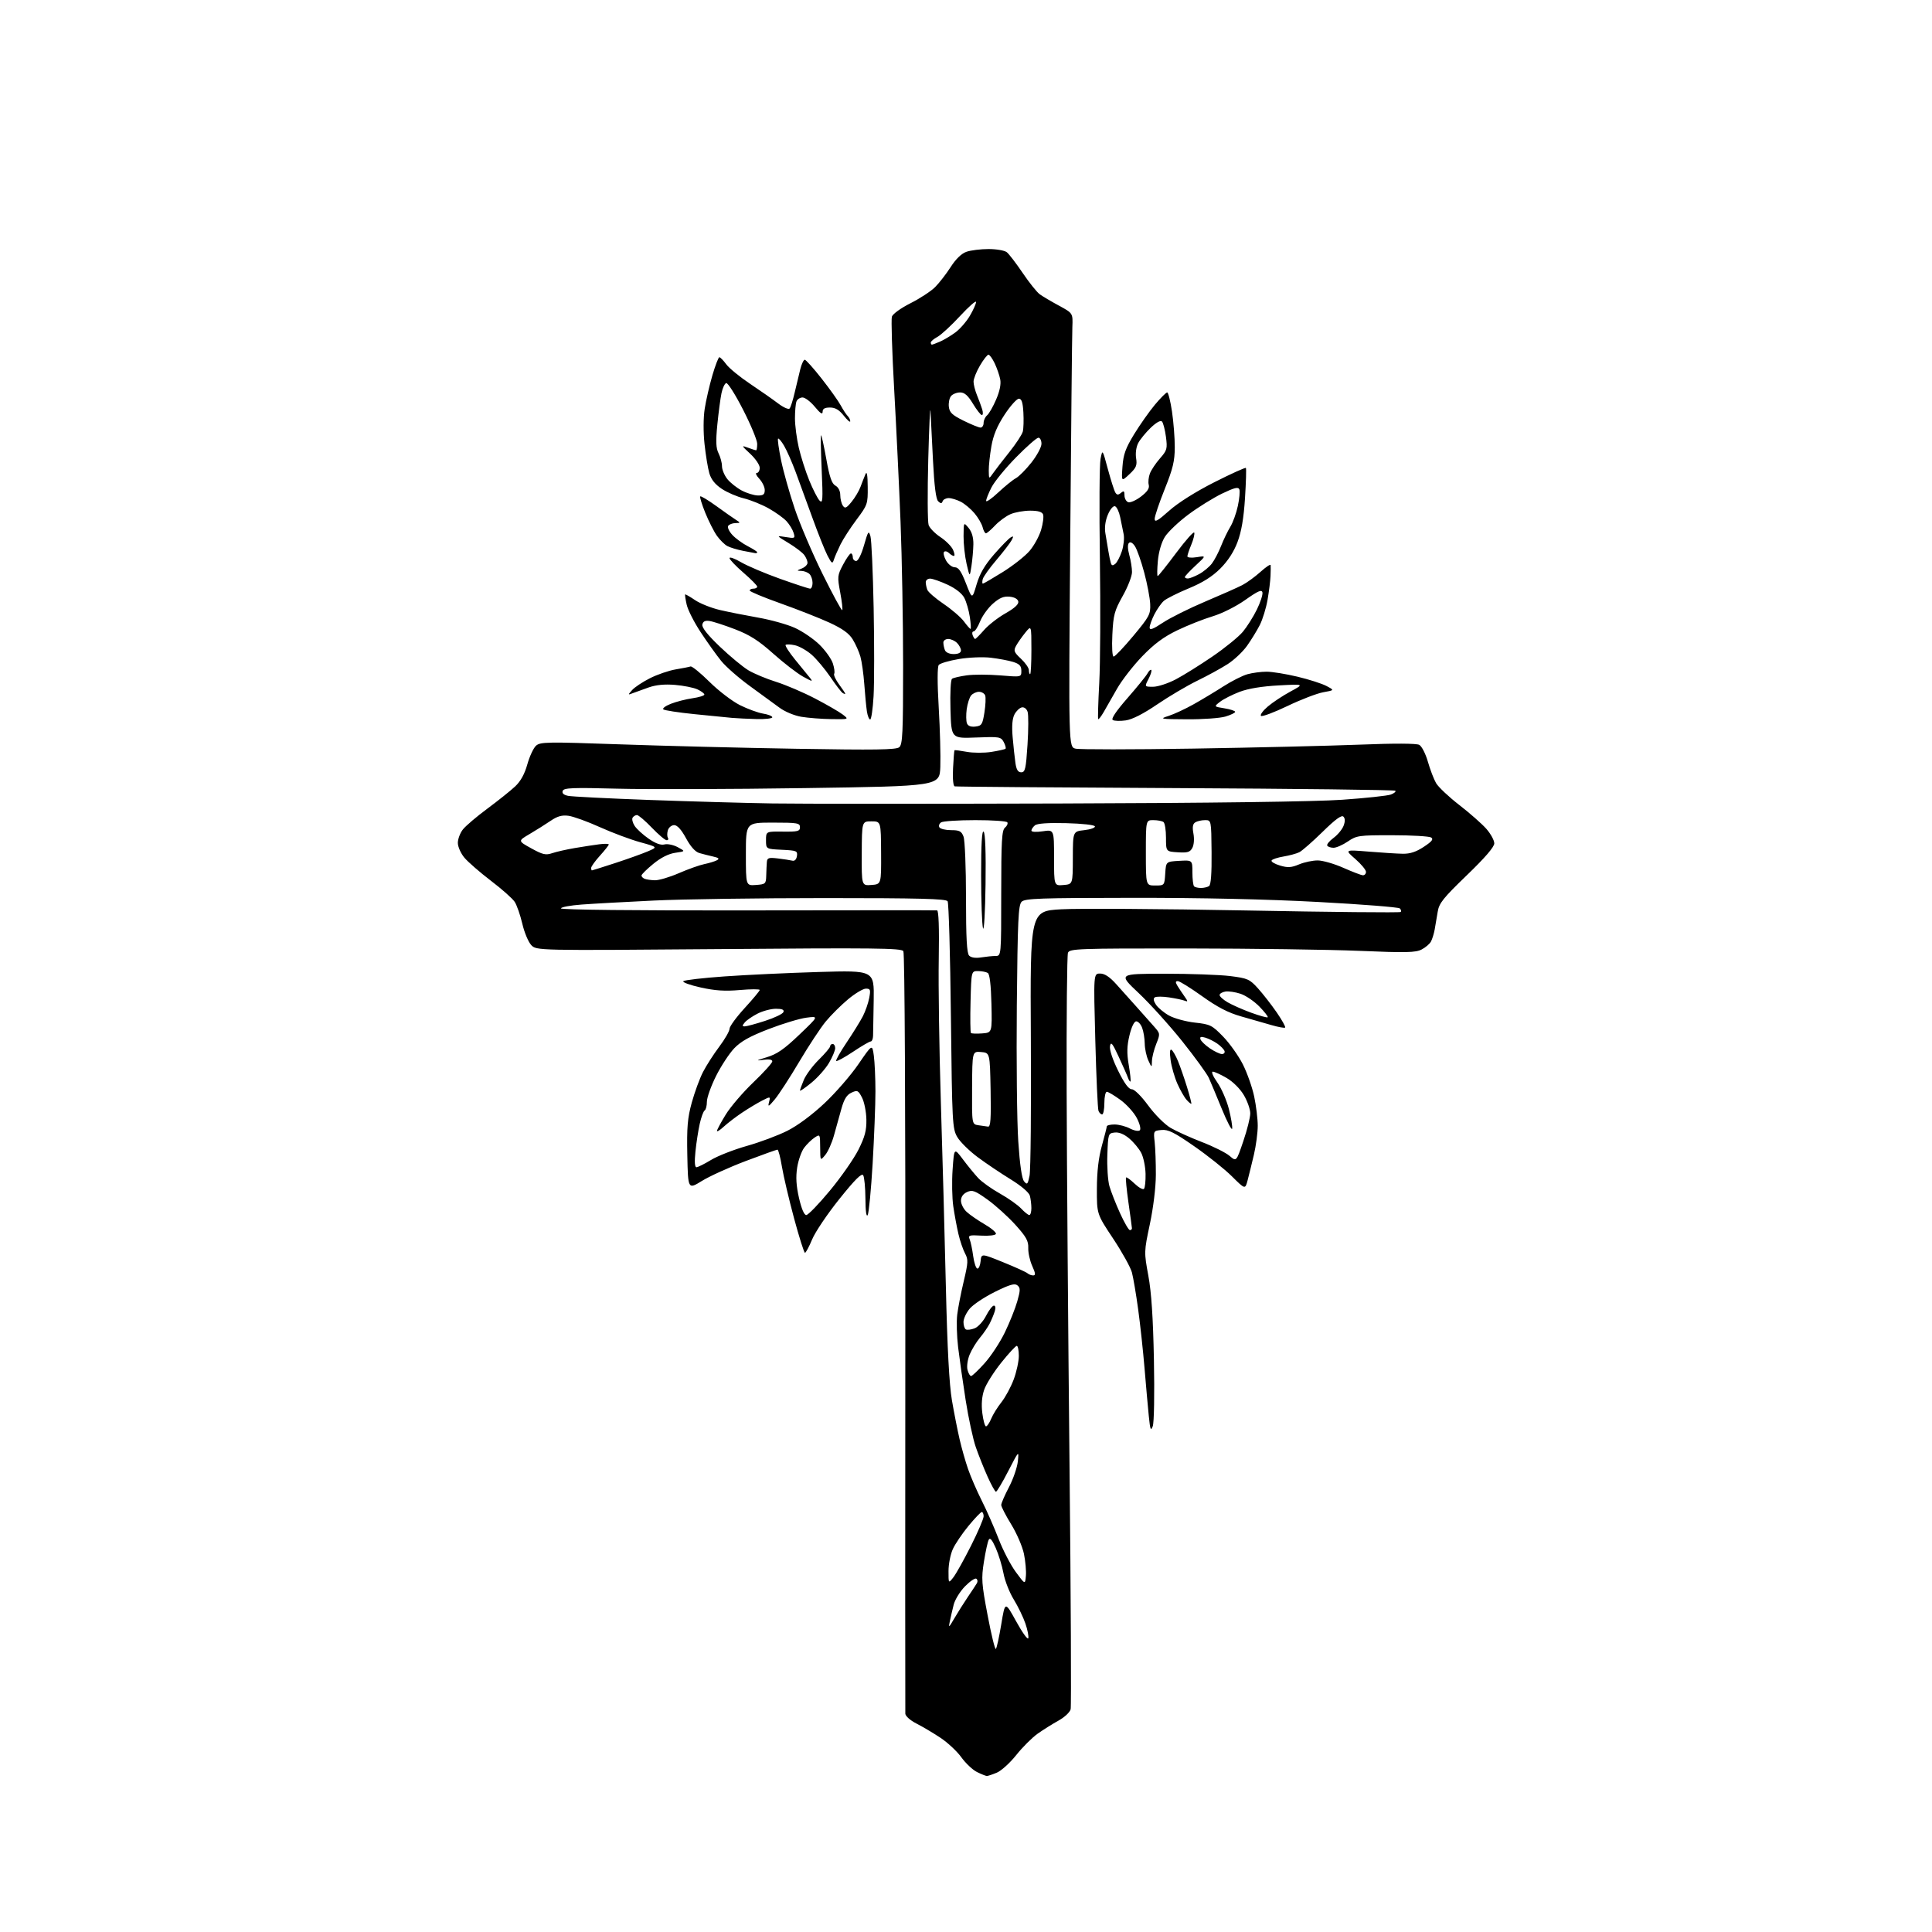 <?xml version="1.0" encoding="UTF-8" standalone="no"?>
<svg 
  version="1.1" 
  xmlns="http://www.w3.org/2000/svg" 
  xmlns:xlink="http://www.w3.org/1999/xlink" 
  xmlns:svg="http://www.w3.org/2000/svg"
  xmlns:rdf="http://www.w3.org/1999/02/22-rdf-syntax-ns#"
  xmlns:cc="http://creativecommons.org/ns#"
  xmlns:dc="http://purl.org/dc/elements/1.1/"
  viewBox="0 0 768 768"
  width="768"
  height="768"
>
<style>svg {background-color: white; }</style>"
<path stroke="none" fill="black" fill-rule="evenodd" d="M392.28,705.98C391.85,705.96 390.09,705.26 388.37,704.41C386.65,703.56 383.85,700.92 382.14,698.54C380.43,696.16 376.66,692.65 373.76,690.74C370.87,688.83 366.59,686.29 364.25,685.11C361.88,683.91 359.95,682.20 359.88,681.23C359.82,680.28 359.82,612.00 359.88,529.50C359.96,440.65 359.64,378.92 359.10,378.09C358.32,376.89 347.46,376.77 285.71,377.28C213.23,377.87 213.23,377.87 211.16,375.67C210.02,374.45 208.42,370.63 207.62,367.17C206.81,363.71 205.45,359.80 204.59,358.49C203.73,357.18 199.48,353.41 195.15,350.12C190.83,346.82 186.10,342.71 184.64,340.99C183.17,339.24 182.00,336.61 182.00,335.06C182.00,333.52 182.90,331.12 184.01,329.72C185.11,328.31 189.50,324.58 193.76,321.43C198.02,318.27 202.96,314.32 204.75,312.64C206.95,310.59 208.54,307.72 209.62,303.85C210.51,300.68 212.06,297.35 213.07,296.44C214.75,294.91 217.50,294.87 246.20,295.88C263.42,296.49 295.14,297.29 316.71,297.65C347.89,298.18 356.23,298.06 357.46,297.04C358.79,295.93 359.00,291.47 359.00,264.55C359.00,247.39 358.54,221.69 357.98,207.43C357.41,193.17 356.27,169.42 355.44,154.64C354.61,139.87 354.21,126.93 354.54,125.87C354.88,124.80 358.15,122.44 361.95,120.53C365.68,118.65 370.08,115.77 371.72,114.13C373.35,112.49 376.14,108.90 377.90,106.16C379.97,102.93 382.20,100.78 384.20,100.08C385.91,99.49 389.85,99.00 392.96,99.00C396.07,99.00 399.33,99.56 400.21,100.25C401.08,100.94 403.92,104.65 406.52,108.49C409.12,112.34 412.18,116.16 413.33,116.99C414.47,117.82 417.91,119.85 420.96,121.50C426.50,124.50 426.50,124.50 426.28,130.00C426.15,133.03 425.77,171.82 425.42,216.20C424.78,296.91 424.78,296.91 427.54,297.60C429.05,297.98 450.14,297.97 474.40,297.58C498.65,297.19 528.37,296.48 540.44,296.01C554.22,295.46 563.05,295.49 564.17,296.09C565.16,296.62 566.69,299.60 567.60,302.77C568.50,305.92 569.97,309.77 570.87,311.32C571.77,312.86 575.92,316.78 580.10,320.01C584.28,323.25 589.12,327.51 590.85,329.48C592.58,331.46 594.00,334.04 594.00,335.24C594.00,336.68 590.36,340.91 583.06,347.95C573.62,357.06 572.04,359.04 571.50,362.50C571.15,364.70 570.62,367.85 570.31,369.50C570.01,371.15 569.35,373.28 568.85,374.24C568.35,375.20 566.67,376.64 565.12,377.44C562.73,378.68 558.92,378.76 540.40,377.98C528.35,377.48 497.51,377.05 471.86,377.03C428.34,377.00 425.17,377.12 424.53,378.75C424.16,379.71 423.92,404.57 424.01,434.00C424.09,463.43 424.61,530.21 425.15,582.41C425.69,634.61 425.89,678.29 425.60,679.46C425.30,680.64 423.14,682.66 420.78,683.96C418.43,685.26 414.70,687.60 412.49,689.16C410.29,690.72 406.47,694.53 403.99,697.64C401.52,700.75 398.05,703.90 396.28,704.65C394.51,705.39 392.71,705.99 392.28,705.98zM395.87,655.48C396.22,655.14 397.18,650.73 398.02,645.68C399.53,636.50 399.53,636.50 403.93,644.50C406.35,648.90 408.52,651.93 408.75,651.23C408.99,650.54 408.48,647.91 407.62,645.39C406.76,642.88 404.67,638.56 402.98,635.81C401.28,633.05 399.45,628.38 398.90,625.42C398.35,622.46 396.97,617.93 395.83,615.36C394.39,612.09 393.54,611.10 393.03,612.09C392.62,612.86 391.76,616.80 391.12,620.84C390.06,627.50 390.19,629.46 392.60,642.13C394.05,649.81 395.52,655.82 395.87,655.48zM379.36,643.33C380.70,641.04 383.11,637.22 384.72,634.83C386.34,632.45 387.97,629.97 388.35,629.32C388.72,628.67 388.60,627.87 388.08,627.55C387.56,627.23 385.53,628.62 383.56,630.64C381.60,632.66 379.59,635.93 379.10,637.91C378.60,639.88 377.92,642.85 377.57,644.50C376.99,647.22 377.16,647.12 379.36,643.33zM407.81,626.42C407.98,624.50 407.63,620.56 407.03,617.67C406.43,614.78 404.16,609.51 401.97,605.96C399.79,602.41 398.00,598.94 398.00,598.26C398.00,597.59 399.38,594.39 401.08,591.16C402.77,587.94 404.36,583.32 404.61,580.90C405.06,576.53 405.03,576.57 400.81,584.75C398.47,589.29 396.27,593.00 395.91,593.00C395.56,593.00 394.07,590.31 392.59,587.02C391.11,583.73 389.00,578.45 387.90,575.27C386.79,572.10 384.97,563.65 383.85,556.50C382.73,549.35 381.39,539.90 380.86,535.50C380.34,531.10 380.18,525.30 380.51,522.60C380.84,519.91 382.00,513.93 383.10,509.33C384.88,501.82 384.93,500.67 383.61,498.23C382.81,496.73 381.62,493.25 380.98,490.50C380.34,487.75 379.42,482.80 378.94,479.50C378.46,476.20 378.34,469.61 378.68,464.86C379.28,456.22 379.28,456.22 382.77,460.86C384.68,463.41 387.42,466.76 388.85,468.29C390.28,469.82 394.16,472.60 397.48,474.45C400.79,476.31 404.59,478.99 405.92,480.41C407.26,481.84 408.72,483.00 409.17,483.00C409.63,483.00 409.99,481.76 409.99,480.25C409.98,478.74 409.71,476.52 409.39,475.32C409.04,474.02 405.97,471.41 401.77,468.82C397.90,466.45 392.00,462.48 388.66,460.00C385.32,457.52 381.67,453.93 380.54,452.00C378.59,448.66 378.48,446.52 378.00,404.00C377.73,379.52 377.14,358.94 376.69,358.25C376.06,357.28 365.22,357.00 328.09,357.00C301.80,357.00 271.11,357.44 259.90,357.98C248.68,358.52 235.79,359.23 231.25,359.57C226.71,359.90 223.00,360.60 223.00,361.10C223.00,361.66 252.33,361.98 297.25,361.90C338.09,361.83 371.95,361.82 372.50,361.89C373.14,361.96 373.38,368.91 373.17,381.25C372.98,391.84 373.36,417.38 374.00,438.00C374.64,458.62 375.54,491.70 376.00,511.50C376.57,536.02 377.34,550.40 378.40,556.61C379.26,561.61 380.63,568.59 381.45,572.11C382.26,575.62 383.78,580.98 384.83,584.00C385.87,587.02 388.32,592.67 390.27,596.54C392.22,600.41 395.23,607.24 396.96,611.73C398.68,616.21 401.76,622.14 403.80,624.90C407.50,629.92 407.50,629.92 407.81,626.42zM378.99,627.00C380.06,625.62 383.20,620.00 385.97,614.50C388.75,609.00 391.01,603.71 391.01,602.75C391.00,601.79 390.66,601.02 390.25,601.05C389.84,601.08 387.48,603.56 385.00,606.56C382.52,609.57 379.72,613.71 378.78,615.76C377.83,617.82 377.05,621.75 377.05,624.50C377.04,629.50 377.04,629.50 378.99,627.00zM458.24,566.94C457.46,568.99 457.21,568.36 456.67,562.94C456.31,559.40 455.55,550.88 454.98,544.00C454.41,537.12 453.27,526.55 452.44,520.50C451.62,514.45 450.49,507.84 449.95,505.80C449.40,503.77 446.04,497.71 442.48,492.35C436.00,482.60 436.00,482.60 436.03,472.55C436.05,465.75 436.69,460.24 438.00,455.50C439.07,451.65 439.95,448.16 439.97,447.75C439.99,447.34 441.37,447.00 443.05,447.00C444.73,447.00 447.48,447.71 449.16,448.59C450.90,449.48 452.61,449.79 453.10,449.30C453.59,448.81 453.08,446.71 451.92,444.47C450.80,442.29 447.88,439.04 445.42,437.25C442.97,435.46 440.52,434.00 439.98,434.00C439.44,434.00 439.00,436.02 439.00,438.50C439.00,440.98 438.60,443.00 438.11,443.00C437.62,443.00 436.96,442.35 436.66,441.56C436.35,440.76 435.79,428.16 435.40,413.56C434.69,387.00 434.69,387.00 437.31,387.00C439.11,387.00 441.09,388.30 443.71,391.21C445.79,393.53 449.52,397.69 452.00,400.46C454.48,403.23 457.57,406.72 458.88,408.20C461.20,410.84 461.22,410.99 459.63,414.97C458.73,417.21 457.96,420.27 457.92,421.77C457.84,424.50 457.84,424.50 456.46,421.50C455.71,419.85 455.07,416.84 455.05,414.82C455.02,412.79 454.56,409.98 454.02,408.57C453.49,407.15 452.44,406.00 451.68,406.00C450.85,406.00 449.80,408.18 448.98,411.58C447.96,415.83 447.89,418.61 448.69,423.33C449.27,426.72 449.58,429.68 449.39,429.89C449.20,430.11 448.74,429.43 448.37,428.39C448.00,427.35 446.33,423.57 444.67,420.00C442.19,414.64 441.58,413.92 441.24,415.88C440.99,417.30 442.30,421.24 444.47,425.63C446.97,430.69 448.67,433.00 449.90,433.00C450.95,433.00 453.66,435.68 456.43,439.45C459.08,443.06 463.00,446.98 465.33,448.35C467.62,449.69 473.24,452.23 477.80,453.99C482.37,455.75 487.31,458.22 488.79,459.49C491.47,461.80 491.47,461.80 494.23,453.65C495.76,449.17 497.00,444.19 497.00,442.59C497.00,440.99 495.86,437.74 494.47,435.36C492.99,432.84 490.16,430.01 487.64,428.53C485.26,427.14 482.77,426.00 482.10,426.00C481.41,426.00 482.20,427.87 483.88,430.25C485.53,432.59 487.61,437.36 488.50,440.85C489.38,444.35 489.97,447.86 489.80,448.67C489.64,449.47 487.79,445.94 485.69,440.81C483.60,435.69 481.28,430.15 480.54,428.50C479.80,426.85 475.06,420.32 470.02,414.00C464.97,407.68 457.16,399.03 452.67,394.79C444.50,387.09 444.50,387.09 463.00,387.07C473.18,387.07 484.88,387.49 489.00,388.00C495.98,388.88 496.75,389.22 500.10,392.93C502.08,395.13 505.42,399.42 507.52,402.46C509.62,405.51 511.12,408.21 510.86,408.47C510.60,408.73 508.17,408.29 505.45,407.50C502.73,406.71 497.30,405.15 493.38,404.04C488.21,402.58 483.96,400.37 477.88,396.02C473.27,392.72 468.92,390.01 468.21,390.01C467.26,390.00 467.20,390.45 467.97,391.75C468.55,392.71 469.80,394.60 470.76,395.95C472.30,398.12 472.31,398.33 470.88,397.78C469.99,397.44 467.21,396.85 464.70,396.48C462.19,396.10 459.67,396.09 459.08,396.45C458.37,396.89 458.51,397.84 459.50,399.36C460.32,400.61 462.67,402.56 464.74,403.71C466.81,404.85 471.43,406.11 475.00,406.50C481.09,407.17 481.80,407.52 486.22,412.07C488.81,414.74 492.33,419.70 494.05,423.09C495.76,426.48 497.79,432.24 498.56,435.88C499.33,439.52 499.97,444.75 499.97,447.50C499.97,450.25 499.29,455.43 498.45,459.00C497.61,462.57 496.48,467.15 495.95,469.17C494.97,472.84 494.97,472.84 489.73,467.64C486.86,464.78 480.10,459.39 474.73,455.66C466.79,450.14 464.36,448.93 461.73,449.19C458.53,449.50 458.50,449.54 459.00,454.00C459.27,456.48 459.49,462.32 459.47,467.00C459.45,471.99 458.47,480.07 457.09,486.59C454.76,497.60 454.76,497.73 456.48,507.09C457.70,513.65 458.37,523.78 458.70,540.50C458.97,554.15 458.77,565.55 458.24,566.94zM391.95,567.00C392.39,567.00 393.32,565.64 394.01,563.97C394.70,562.30 396.54,559.34 398.10,557.38C399.65,555.42 401.84,551.37 402.96,548.37C404.08,545.38 405.00,541.14 405.00,538.96C405.00,536.78 404.63,535.00 404.18,535.00C403.73,535.00 400.95,538.01 398.00,541.69C395.05,545.37 392.00,550.21 391.23,552.44C390.31,555.13 390.05,558.27 390.49,561.75C390.85,564.64 391.51,567.00 391.95,567.00zM386.02,547.00C386.46,547.00 388.88,544.70 391.40,541.89C393.93,539.09 397.55,533.57 399.45,529.64C401.35,525.72 403.57,520.17 404.38,517.31C405.64,512.87 405.65,511.96 404.45,510.96C403.36,510.05 401.43,510.60 395.51,513.53C391.36,515.58 386.84,518.58 385.48,520.21C384.12,521.83 383.00,524.22 383.00,525.52C383.00,526.82 383.41,528.14 383.92,528.45C384.42,528.76 385.98,528.58 387.38,528.05C388.80,527.51 390.83,525.30 391.98,523.04C393.11,520.82 394.51,519.00 395.09,519.00C395.71,519.00 395.85,519.91 395.44,521.25C395.06,522.49 394.14,524.68 393.41,526.13C392.67,527.58 390.93,530.12 389.52,531.79C388.12,533.46 386.30,536.44 385.47,538.42C384.63,540.43 384.24,543.12 384.59,544.51C384.94,545.88 385.58,547.00 386.02,547.00zM410.71,507.00C411.73,507.00 411.64,506.15 410.33,503.25C409.39,501.19 408.69,497.97 408.75,496.09C408.86,493.29 407.93,491.63 403.58,486.82C400.66,483.60 395.70,479.12 392.55,476.86C387.54,473.28 386.52,472.90 384.41,473.86C382.86,474.57 382.00,475.79 382.00,477.30C382.00,478.60 383.01,480.59 384.25,481.73C385.49,482.88 388.70,485.10 391.39,486.66C394.08,488.23 396.11,489.96 395.89,490.51C395.68,491.05 393.08,491.36 390.12,491.18C385.25,490.89 384.80,491.04 385.47,492.68C385.88,493.68 386.50,496.65 386.85,499.28C387.21,501.91 387.95,504.16 388.50,504.28C389.05,504.40 389.64,503.09 389.80,501.37C390.11,498.24 390.11,498.24 398.80,501.77C403.59,503.71 407.93,505.68 408.45,506.15C408.97,506.62 409.99,507.00 410.71,507.00zM319.99,498.00C319.63,498.00 317.68,491.81 315.64,484.25C313.60,476.69 311.44,467.46 310.82,463.75C310.21,460.04 309.41,457.00 309.06,457.00C308.71,457.00 303.03,459.04 296.46,461.52C289.88,464.01 282.02,467.58 279.00,469.45C273.50,472.84 273.50,472.84 273.22,459.31C272.99,448.16 273.30,444.45 274.98,438.33C276.11,434.23 278.11,428.77 279.43,426.19C280.75,423.61 283.67,419.06 285.92,416.07C288.16,413.08 290.00,409.89 290.00,408.96C290.00,408.04 292.70,404.34 296.00,400.74C299.30,397.14 302.00,393.89 302.00,393.53C302.00,393.16 298.44,393.17 294.09,393.55C288.20,394.07 284.23,393.81 278.49,392.53C274.25,391.59 271.17,390.46 271.64,390.03C272.11,389.59 279.48,388.74 288.00,388.14C296.52,387.53 313.40,386.74 325.50,386.38C347.50,385.73 347.50,385.73 347.31,397.61C347.20,404.15 347.09,410.51 347.06,411.75C347.03,412.99 346.60,414.00 346.11,414.00C345.63,414.00 342.45,415.85 339.06,418.12C335.67,420.38 332.68,422.01 332.41,421.75C332.15,421.48 334.01,418.17 336.56,414.38C339.10,410.60 342.01,405.90 343.01,403.95C344.01,402.00 345.15,398.74 345.53,396.70C346.14,393.43 345.99,393.00 344.21,393.00C343.10,393.00 339.90,394.91 337.10,397.25C334.30,399.59 330.31,403.56 328.24,406.07C326.17,408.58 321.43,415.78 317.70,422.07C313.98,428.36 309.61,435.07 308.01,437.00C305.53,439.97 305.18,440.14 305.69,438.15C306.29,435.80 306.29,435.80 302.89,437.54C301.03,438.50 297.48,440.63 295.00,442.29C292.52,443.94 289.26,446.44 287.75,447.83C286.24,449.23 285.00,450.01 285.00,449.57C285.00,449.12 286.55,446.23 288.45,443.13C290.34,440.03 295.29,434.25 299.45,430.27C303.60,426.30 307.00,422.54 307.00,421.91C307.00,421.17 305.70,420.96 303.25,421.32C300.31,421.74 300.63,421.52 304.74,420.29C308.85,419.05 311.67,417.11 317.74,411.31C325.50,403.90 325.50,403.90 320.57,404.54C317.86,404.89 311.09,406.93 305.53,409.08C298.04,411.97 294.49,413.96 291.84,416.74C289.88,418.81 286.63,423.76 284.63,427.75C282.64,431.74 281.00,436.33 281.00,437.94C281.00,439.56 280.60,441.13 280.10,441.44C279.61,441.74 278.73,444.13 278.15,446.75C277.57,449.36 276.80,454.31 276.45,457.75C276.03,461.79 276.17,464.00 276.84,464.00C277.40,464.00 280.03,462.69 282.68,461.08C285.33,459.48 291.73,456.98 296.89,455.52C302.06,454.07 309.30,451.36 312.99,449.50C317.07,447.45 322.86,443.15 327.75,438.55C332.18,434.39 338.26,427.39 341.26,422.99C346.73,415.01 346.73,415.01 347.36,419.64C347.71,422.19 348.00,428.60 348.00,433.88C348.00,439.17 347.50,452.04 346.89,462.50C346.27,472.95 345.39,482.18 344.92,483.00C344.39,483.93 344.04,481.45 344.02,476.50C343.99,472.10 343.59,467.91 343.13,467.18C342.53,466.23 339.84,468.91 333.67,476.61C328.93,482.52 324.05,489.75 322.84,492.68C321.62,495.60 320.34,498.00 319.99,498.00zM449.15,489.00C449.62,489.00 449.98,488.66 449.96,488.25C449.95,487.84 449.32,483.23 448.57,478.00C447.83,472.77 447.40,468.31 447.62,468.07C447.84,467.84 449.36,468.93 451.00,470.50C452.64,472.07 454.32,473.01 454.74,472.59C455.16,472.17 455.44,469.48 455.38,466.61C455.31,463.74 454.54,460.01 453.66,458.31C452.79,456.62 450.64,454.04 448.90,452.57C446.84,450.83 444.80,450.00 443.11,450.20C440.55,450.49 440.49,450.67 440.19,459.00C440.01,463.68 440.39,469.30 441.01,471.50C441.64,473.70 443.54,478.54 445.23,482.25C446.91,485.96 448.68,489.00 449.15,489.00zM320.51,483.00C321.25,483.00 325.49,478.61 329.93,473.25C334.37,467.89 339.46,460.58 341.25,457.01C343.82,451.88 344.48,449.36 344.40,444.99C344.34,441.95 343.56,438.05 342.67,436.32C341.17,433.42 340.83,433.26 338.49,434.34C336.61,435.19 335.55,436.88 334.47,440.75C333.66,443.64 332.33,448.42 331.51,451.38C330.69,454.34 329.13,457.83 328.04,459.13C326.07,461.50 326.07,461.50 326.03,456.13C326.00,450.81 325.98,450.77 323.78,452.23C322.56,453.04 320.70,454.86 319.65,456.27C318.59,457.69 317.35,461.21 316.89,464.11C316.30,467.88 316.50,471.31 317.61,476.19C318.59,480.47 319.66,483.00 320.51,483.00zM409.26,467.39C409.71,465.26 409.94,440.72 409.78,412.85C409.50,362.17 409.50,362.17 421.81,361.46C428.59,361.07 461.60,361.28 495.18,361.92C528.77,362.57 556.49,362.84 556.80,362.53C557.11,362.22 556.95,361.58 556.43,361.10C555.92,360.63 541.35,359.48 524.05,358.55C503.83,357.46 477.42,356.87 450.12,356.90C413.39,356.93 407.43,357.14 406.11,358.46C404.80,359.77 404.53,365.77 404.20,399.75C404.00,421.61 404.25,445.91 404.78,453.73C405.40,463.05 406.20,468.54 407.09,469.61C408.31,471.08 408.55,470.83 409.26,467.39zM392.78,447.85C393.77,447.97 393.99,444.75 393.78,433.25C393.50,418.50 393.50,418.50 390.00,418.20C386.50,417.91 386.50,417.91 386.42,432.40C386.34,446.90 386.34,446.90 388.92,447.30C390.34,447.52 392.07,447.77 392.78,447.85zM473.57,438.76C473.43,438.90 472.59,438.21 471.70,437.22C470.81,436.23 469.16,433.35 468.03,430.80C466.91,428.26 465.69,424.05 465.34,421.43C464.92,418.42 465.04,416.91 465.67,417.30C466.21,417.63 467.36,419.61 468.23,421.70C469.10,423.79 470.71,428.43 471.82,432.00C472.92,435.57 473.71,438.62 473.57,438.76zM322.55,430.40C320.05,432.45 318.00,433.86 318.00,433.53C318.00,433.21 318.69,431.29 319.53,429.28C320.37,427.27 323.07,423.63 325.53,421.21C327.99,418.79 330.00,416.40 330.00,415.90C330.00,415.41 330.45,415.00 331.00,415.00C331.55,415.00 332.00,415.75 332.00,416.66C332.00,417.58 330.90,420.20 329.55,422.50C328.21,424.79 325.06,428.35 322.55,430.40zM485.73,419.00C486.52,419.00 486.99,418.46 486.77,417.81C486.55,417.16 485.28,415.84 483.94,414.89C482.60,413.94 480.43,412.86 479.13,412.48C477.38,411.97 476.88,412.14 477.21,413.15C477.45,413.89 479.15,415.51 480.97,416.75C482.80,417.99 484.94,419.00 485.73,419.00zM390.40,410.80C394.38,410.50 394.38,410.50 394.11,399.01C393.93,391.61 393.42,387.25 392.67,386.77C392.03,386.37 390.29,386.02 388.81,386.02C386.12,386.00 386.12,386.00 385.81,398.09C385.64,404.73 385.71,410.38 385.96,410.63C386.22,410.89 388.22,410.96 390.40,410.80zM296.06,408.00C296.77,408.00 300.41,407.02 304.14,405.81C307.87,404.61 311.16,403.04 311.43,402.31C311.79,401.38 310.92,401.00 308.43,401.00C306.50,401.00 303.22,401.87 301.14,402.93C299.07,403.99 296.78,405.56 296.06,406.43C294.99,407.72 294.99,408.00 296.06,408.00zM503.94,404.38C504.17,404.15 502.68,402.23 500.62,400.12C498.55,398.00 495.18,395.72 493.13,395.04C491.07,394.36 488.39,393.96 487.16,394.15C485.93,394.34 484.87,394.95 484.81,395.50C484.75,396.05 486.19,397.37 488.00,398.43C489.82,399.49 494.05,401.36 497.40,402.58C500.76,403.80 503.70,404.61 503.94,404.38zM390.00,380.59C391.93,380.28 394.51,380.02 395.75,380.01C398.00,380.00 398.00,380.00 398.00,355.12C398.00,334.31 398.24,330.04 399.49,329.01C400.31,328.33 400.73,327.37 400.43,326.89C400.13,326.40 394.40,326.01 387.69,326.02C380.99,326.02 374.88,326.42 374.12,326.90C373.36,327.38 373.05,328.28 373.43,328.89C373.81,329.50 375.90,330.00 378.08,330.00C381.42,330.00 382.20,330.41 383.02,332.57C383.56,333.98 384.00,344.91 384.00,356.87C384.00,372.91 384.33,378.93 385.25,379.88C386.04,380.68 387.80,380.94 390.00,380.59zM391.77,351.57C391.62,362.53 391.17,370.38 390.76,369.00C390.36,367.62 390.02,358.20 390.01,348.05C390.00,335.49 390.33,329.93 391.02,330.62C391.67,331.27 391.94,338.97 391.77,351.57zM477.42,352.98C478.56,352.98 480.00,352.64 480.62,352.23C481.36,351.75 481.70,347.18 481.62,338.75C481.50,326.00 481.50,326.00 479.00,326.02C477.62,326.02 475.88,326.42 475.12,326.91C474.13,327.53 473.93,328.82 474.41,331.38C474.80,333.45 474.62,335.85 473.98,337.04C473.06,338.75 472.08,339.05 468.19,338.80C463.50,338.50 463.50,338.50 463.50,333.00C463.50,329.98 463.05,327.17 462.50,326.77C461.95,326.36 460.15,326.02 458.50,326.02C455.50,326.00 455.50,326.00 455.50,339.00C455.50,352.00 455.50,352.00 459.20,352.00C462.89,352.00 462.89,352.00 463.20,347.25C463.50,342.50 463.50,342.50 468.75,342.20C474.00,341.90 474.00,341.90 474.00,346.78C474.00,349.47 474.30,351.97 474.67,352.33C475.03,352.70 476.27,352.99 477.42,352.98zM300.50,351.79C304.33,351.51 304.50,351.35 304.59,348.00C304.64,346.07 304.75,343.65 304.84,342.62C304.98,341.01 305.61,340.81 309.25,341.25C311.59,341.53 314.16,341.93 314.98,342.13C315.88,342.36 316.58,341.65 316.79,340.30C317.10,338.25 316.68,338.08 310.81,337.80C304.50,337.50 304.50,337.50 304.50,334.00C304.50,330.50 304.50,330.50 311.25,330.58C317.15,330.65 318.00,330.43 318.00,328.83C318.00,327.17 317.00,327.00 307.25,327.00C296.50,327.00 296.50,327.00 296.50,339.54C296.50,352.09 296.50,352.09 300.50,351.79zM346.41,351.79C350.32,351.50 350.32,351.50 350.25,339.00C350.18,326.50 350.18,326.50 346.40,326.50C342.62,326.50 342.62,326.50 342.56,339.29C342.50,352.09 342.50,352.09 346.41,351.79zM422.72,351.81C426.45,351.50 426.45,351.50 426.47,341.00C426.50,330.50 426.50,330.50 431.00,330.00C433.48,329.73 435.39,329.05 435.25,328.50C435.11,327.93 430.23,327.38 423.90,327.22C416.57,327.03 412.31,327.33 411.39,328.09C410.63,328.72 410.00,329.67 410.00,330.18C410.00,330.73 411.88,330.84 414.50,330.45C419.00,329.77 419.00,329.77 419.00,340.95C419.00,352.12 419.00,352.12 422.72,351.81zM260.33,349.92C261.89,349.96 266.17,348.70 269.83,347.11C273.50,345.51 278.07,343.89 280.00,343.49C281.93,343.09 284.17,342.41 284.99,341.96C286.10,341.36 285.73,340.99 283.49,340.49C281.84,340.12 279.38,339.50 278.00,339.10C276.38,338.63 274.51,336.54 272.69,333.18C270.85,329.79 269.23,328.00 268.00,328.00C266.98,328.00 265.85,328.90 265.50,329.99C265.16,331.09 265.15,332.44 265.49,332.99C265.84,333.55 265.62,334.00 265.00,334.00C264.39,334.00 261.73,331.75 259.09,329.00C256.46,326.25 253.81,324.00 253.21,324.00C252.61,324.00 251.83,324.47 251.47,325.04C251.12,325.62 251.49,327.09 252.29,328.32C253.10,329.55 255.60,331.84 257.86,333.40C260.58,335.29 262.69,336.05 264.13,335.68C265.33,335.36 267.70,335.85 269.40,336.76C272.50,338.42 272.50,338.42 268.42,339.00C265.76,339.39 262.71,340.92 259.67,343.42C257.10,345.52 255.00,347.60 255.00,348.04C255.00,348.48 255.56,349.06 256.25,349.34C256.94,349.62 258.77,349.88 260.33,349.92zM541.75,347.93C542.44,347.97 543.00,347.36 543.00,346.58C543.00,345.80 541.09,343.49 538.75,341.45C534.50,337.75 534.50,337.75 544.00,338.52C549.23,338.95 555.35,339.34 557.61,339.38C560.53,339.43 562.94,338.64 565.99,336.62C569.25,334.47 569.94,333.58 568.89,332.91C568.12,332.43 561.19,332.02 553.48,332.02C540.16,332.00 539.28,332.12 535.79,334.50C533.76,335.88 531.21,337.00 530.11,337.00C529.02,337.00 527.88,336.62 527.60,336.16C527.31,335.70 528.43,334.32 530.09,333.09C531.75,331.87 533.54,329.70 534.09,328.27C534.75,326.52 534.73,325.33 534.02,324.62C533.29,323.89 530.79,325.72 525.74,330.68C521.76,334.58 517.60,338.22 516.50,338.77C515.40,339.32 512.59,340.08 510.26,340.47C507.92,340.86 505.77,341.56 505.48,342.04C505.18,342.51 506.66,343.42 508.77,344.05C511.90,344.99 513.29,344.91 516.42,343.60C518.52,342.72 521.88,342.02 523.87,342.04C525.87,342.06 530.42,343.38 534.00,344.97C537.58,346.55 541.06,347.89 541.75,347.93zM235.29,346.00C235.45,346.00 239.61,344.68 244.54,343.08C249.47,341.47 255.30,339.38 257.50,338.44C261.50,336.73 261.50,336.73 254.50,334.80C250.65,333.74 243.45,331.05 238.50,328.82C233.55,326.58 227.93,324.55 226.00,324.29C223.39,323.94 221.58,324.45 218.88,326.29C216.89,327.65 213.14,330.00 210.56,331.52C205.85,334.28 205.85,334.28 211.18,337.22C215.72,339.73 216.94,340.02 219.50,339.15C221.15,338.59 225.20,337.67 228.50,337.11C231.80,336.55 236.19,335.87 238.25,335.61C240.31,335.34 242.00,335.38 242.00,335.69C242.00,336.00 240.43,338.00 238.50,340.13C236.57,342.26 235.00,344.45 235.00,345.00C235.00,345.55 235.13,346.00 235.29,346.00zM421.50,319.40C481.28,319.22 522.80,318.67 533.50,317.92C542.85,317.27 551.57,316.33 552.89,315.84C554.20,315.35 555.00,314.67 554.66,314.33C554.32,313.99 515.00,313.52 467.27,313.28C419.55,313.05 380.05,312.74 379.50,312.59C378.91,312.44 378.64,309.49 378.85,305.42C379.04,301.61 379.30,298.39 379.43,298.25C379.56,298.11 381.74,298.39 384.28,298.86C386.81,299.33 391.22,299.35 394.07,298.90C396.92,298.45 399.46,297.88 399.71,297.63C399.96,297.38 399.63,296.18 398.99,294.97C397.87,292.89 397.28,292.80 387.99,293.17C378.16,293.56 378.16,293.56 377.83,282.03C377.64,275.46 377.91,270.21 378.45,269.82C378.98,269.44 381.61,268.83 384.31,268.46C387.01,268.09 393.00,268.10 397.61,268.48C406.00,269.18 406.00,269.18 406.00,266.67C406.00,264.71 405.28,263.93 402.75,263.13C400.96,262.57 396.95,261.82 393.83,261.45C390.68,261.08 385.06,261.32 381.14,261.98C377.27,262.63 373.69,263.69 373.17,264.33C372.59,265.06 372.58,271.49 373.16,281.33C373.67,290.03 373.95,300.61 373.79,304.83C373.50,312.50 373.50,312.50 320.00,313.28C290.57,313.72 256.99,313.82 245.37,313.51C227.64,313.04 224.15,313.18 223.69,314.37C223.32,315.32 224.03,315.98 225.82,316.36C227.29,316.67 241.78,317.40 258.00,317.99C274.23,318.58 296.27,319.21 307.00,319.38C317.73,319.55 369.25,319.56 421.50,319.40zM405.96,307.00C407.52,307.00 407.83,305.62 408.45,296.04C408.84,290.02 408.86,284.14 408.50,282.99C408.10,281.75 407.15,281.02 406.19,281.20C405.29,281.38 403.97,282.64 403.26,284.01C402.40,285.68 402.16,288.64 402.54,293.00C402.85,296.57 403.34,301.19 403.64,303.25C404.03,305.98 404.66,307.00 405.96,307.00zM387.74,288.82C390.23,288.53 390.57,287.99 391.33,283.19C391.79,280.27 391.92,277.24 391.62,276.44C391.31,275.65 390.20,275.00 389.15,275.00C388.10,275.00 386.70,275.66 386.03,276.46C385.37,277.26 384.58,279.72 384.28,281.91C383.99,284.11 384.03,286.63 384.37,287.52C384.78,288.59 385.92,289.03 387.74,288.82zM447.50,286.37C445.30,286.68 442.98,286.61 442.35,286.22C441.60,285.75 443.65,282.70 448.19,277.50C452.04,273.10 455.63,268.67 456.17,267.66C456.72,266.65 457.38,266.05 457.65,266.32C457.93,266.59 457.43,268.21 456.55,269.91C454.95,273.00 454.95,273.00 458.37,273.00C460.26,273.00 464.32,271.67 467.41,270.05C470.49,268.43 477.08,264.31 482.05,260.91C487.02,257.51 492.43,253.10 494.08,251.11C495.72,249.13 498.22,245.17 499.62,242.31C501.02,239.46 502.02,236.40 501.84,235.52C501.57,234.25 500.13,234.87 495.02,238.48C491.29,241.11 485.76,243.88 482.02,245.00C478.43,246.08 472.15,248.56 468.05,250.53C462.60,253.15 458.85,255.92 454.05,260.89C450.45,264.62 445.93,270.44 444.00,273.84C442.07,277.23 439.69,281.41 438.70,283.12C437.70,284.83 436.74,286.06 436.55,285.86C436.37,285.66 436.55,279.20 436.97,271.50C437.39,263.80 437.50,241.50 437.22,221.94C436.94,202.38 437.05,184.61 437.48,182.44C438.25,178.50 438.25,178.50 440.40,186.50C441.59,190.90 442.92,195.08 443.37,195.80C443.99,196.80 444.50,196.83 445.59,195.93C446.73,194.98 447.00,195.17 447.00,196.91C447.00,198.09 447.65,199.31 448.45,199.62C449.25,199.93 451.53,198.93 453.52,197.42C456.11,195.45 457.00,194.10 456.64,192.72C456.36,191.66 456.57,189.64 457.10,188.23C457.63,186.83 459.44,184.12 461.11,182.22C463.93,179.01 464.10,178.38 463.48,173.63C463.10,170.81 462.39,168.07 461.90,167.55C461.35,166.97 459.63,167.93 457.42,170.05C455.44,171.95 453.21,174.68 452.46,176.12C451.66,177.64 451.31,180.15 451.62,182.12C452.08,184.99 451.68,185.95 448.97,188.50C445.77,191.50 445.77,191.50 446.20,185.50C446.54,180.64 447.43,178.19 450.83,172.61C453.15,168.83 456.87,163.54 459.11,160.86C461.35,158.19 463.54,156.00 463.97,156.00C464.40,156.00 465.26,159.39 465.88,163.54C466.50,167.69 467.00,174.10 466.99,177.79C466.98,183.28 466.25,186.31 462.99,194.43C460.80,199.89 459.00,205.21 459.00,206.26C459.00,207.75 460.23,207.06 464.75,203.03C468.27,199.88 475.22,195.50 482.69,191.71C489.39,188.32 495.05,185.76 495.26,186.02C495.47,186.28 495.31,191.68 494.91,198.00C494.40,205.99 493.49,211.31 491.94,215.44C490.48,219.34 488.13,222.97 485.10,226.00C481.86,229.23 478.09,231.60 472.49,233.91C468.10,235.73 463.66,237.96 462.64,238.86C461.62,239.76 459.94,242.17 458.89,244.21C457.85,246.25 457.00,248.62 457.00,249.47C457.00,250.62 458.35,250.12 462.28,247.51C465.19,245.58 472.74,241.82 479.05,239.15C485.37,236.48 492.02,233.53 493.83,232.59C495.64,231.65 498.89,229.28 501.06,227.33C503.23,225.37 505.05,224.16 505.10,224.63C505.16,225.11 505.13,227.07 505.05,229.00C504.97,230.93 504.44,235.18 503.87,238.45C503.30,241.72 501.92,246.22 500.79,248.45C499.66,250.68 497.36,254.42 495.69,256.76C494.02,259.10 490.55,262.37 487.98,264.01C485.41,265.66 479.99,268.63 475.93,270.60C471.87,272.58 464.72,276.80 460.03,279.99C454.51,283.75 450.09,286.00 447.50,286.37zM300.75,285.84C297.31,285.75 292.93,285.54 291.00,285.37C289.07,285.19 282.32,284.52 276.00,283.88C269.68,283.24 264.13,282.39 263.68,281.99C263.24,281.59 264.59,280.59 266.68,279.77C268.78,278.94 272.64,277.95 275.25,277.57C277.86,277.19 280.00,276.53 280.00,276.10C280.00,275.67 278.76,274.75 277.25,274.04C275.74,273.34 271.73,272.54 268.35,272.26C264.22,271.91 260.77,272.24 257.85,273.27C255.46,274.10 252.60,275.14 251.50,275.56C249.57,276.31 249.56,276.27 251.26,274.33C252.23,273.22 255.42,271.10 258.34,269.62C261.27,268.14 265.87,266.56 268.58,266.10C271.29,265.65 273.95,265.12 274.50,264.93C275.05,264.74 278.44,267.49 282.03,271.04C285.61,274.60 291.05,278.75 294.11,280.29C297.17,281.82 301.32,283.34 303.34,283.67C305.35,283.99 307.00,284.65 307.00,285.13C307.00,285.61 304.19,285.93 300.75,285.84zM330.50,285.86C326.65,285.81 321.28,285.39 318.56,284.94C315.76,284.47 311.99,282.90 309.85,281.31C307.77,279.76 302.47,275.89 298.06,272.70C293.66,269.51 288.52,265.01 286.66,262.70C284.79,260.39 281.14,255.28 278.55,251.34C275.95,247.41 273.44,242.47 272.97,240.37C272.50,238.27 272.22,236.44 272.36,236.30C272.50,236.17 274.27,237.18 276.29,238.55C278.31,239.92 282.78,241.70 286.23,242.50C289.68,243.30 296.55,244.66 301.50,245.53C306.45,246.40 312.98,248.23 316.00,249.60C319.02,250.98 323.41,253.97 325.74,256.25C328.07,258.53 330.46,261.87 331.06,263.68C331.65,265.48 331.90,267.35 331.60,267.83C331.31,268.31 332.18,270.21 333.53,272.05C334.89,273.88 336.00,275.55 336.00,275.75C336.00,275.95 335.55,275.84 335.00,275.50C334.44,275.16 332.23,272.28 330.08,269.11C327.92,265.94 324.59,261.97 322.66,260.27C320.73,258.58 317.73,256.88 316.00,256.50C314.27,256.12 312.61,256.06 312.30,256.36C312.00,256.67 313.69,259.30 316.06,262.21C318.44,265.12 321.08,268.36 321.94,269.42C323.29,271.08 322.94,271.02 319.25,268.98C316.91,267.69 311.58,263.58 307.40,259.85C301.56,254.63 298.06,252.40 292.16,250.13C287.95,248.51 283.39,247.04 282.02,246.85C280.27,246.60 279.45,247.02 279.19,248.29C278.96,249.47 281.33,252.45 286.17,257.07C290.20,260.91 295.30,265.13 297.50,266.45C299.70,267.77 304.65,269.84 308.50,271.04C312.35,272.25 319.32,275.23 324.00,277.67C328.68,280.11 333.62,282.97 335.00,284.03C337.50,285.96 337.50,285.96 330.50,285.86zM345.91,286.00C345.46,286.00 344.87,284.54 344.60,282.75C344.33,280.96 343.86,276.12 343.57,272.00C343.27,267.88 342.57,262.93 342.02,261.00C341.47,259.07 340.10,256.00 338.97,254.17C337.51,251.78 334.90,249.90 329.72,247.51C325.75,245.69 316.99,242.24 310.27,239.85C303.54,237.46 298.02,235.16 298.02,234.75C298.01,234.34 298.68,234.00 299.50,234.00C300.32,234.00 301.00,233.64 301.00,233.19C301.00,232.75 298.52,230.24 295.50,227.63C292.48,225.02 290.00,222.42 290.00,221.85C290.00,221.28 292.06,222.02 294.58,223.49C297.10,224.97 304.09,227.94 310.12,230.09C316.16,232.24 321.52,234.00 322.05,234.00C322.57,234.00 323.00,232.96 323.00,231.70C323.00,230.43 322.46,228.86 321.80,228.20C321.14,227.54 319.68,226.97 318.55,226.94C316.62,226.88 316.63,226.82 318.75,225.97C319.99,225.47 321.00,224.46 321.00,223.72C321.00,222.99 320.43,221.60 319.72,220.64C319.02,219.67 316.21,217.53 313.47,215.87C308.50,212.86 308.50,212.86 312.34,213.49C315.99,214.09 316.14,214.01 315.47,211.81C315.09,210.54 313.82,208.46 312.66,207.19C311.50,205.92 308.28,203.62 305.52,202.07C302.76,200.53 298.33,198.74 295.68,198.10C293.03,197.46 289.10,195.77 286.94,194.34C284.27,192.57 282.69,190.60 281.97,188.13C281.39,186.13 280.53,180.90 280.06,176.50C279.55,171.79 279.58,166.03 280.13,162.50C280.64,159.20 282.01,153.24 283.17,149.25C284.34,145.26 285.59,142.00 285.96,142.00C286.32,142.00 287.56,143.27 288.71,144.83C289.86,146.38 294.11,149.86 298.15,152.56C302.19,155.26 307.22,158.78 309.31,160.37C311.41,161.97 313.47,162.87 313.88,162.39C314.30,161.90 315.21,159.03 315.91,156.00C316.61,152.97 317.61,148.81 318.13,146.75C318.65,144.69 319.45,143.00 319.90,143.00C320.35,143.00 323.37,146.37 326.61,150.50C329.85,154.62 333.27,159.42 334.21,161.16C335.15,162.90 336.39,164.79 336.96,165.36C337.53,165.93 338.00,166.87 337.99,167.45C337.98,168.03 336.83,167.04 335.42,165.25C333.57,162.91 332.04,162.00 329.93,162.00C327.82,162.00 327.00,162.48 327.00,163.73C327.00,164.93 326.07,164.32 323.93,161.73C322.24,159.68 320.04,158.00 319.03,158.00C318.03,158.00 316.94,158.71 316.61,159.58C316.27,160.45 316.01,163.49 316.01,166.33C316.02,169.17 316.71,174.43 317.54,178.00C318.37,181.57 320.24,187.43 321.70,191.00C323.16,194.57 325.00,198.18 325.80,199.00C327.06,200.31 327.17,198.77 326.63,186.75C326.29,179.19 326.18,173.00 326.39,173.00C326.60,173.00 327.53,177.28 328.48,182.52C329.77,189.72 330.65,192.28 332.10,193.05C333.24,193.66 334.01,195.15 334.02,196.79C334.02,198.28 334.48,200.18 335.04,201.00C335.89,202.26 336.44,202.02 338.50,199.51C339.85,197.87 341.46,195.17 342.07,193.51C342.68,191.86 343.56,189.60 344.03,188.50C344.59,187.14 344.89,188.76 344.93,193.52C345.00,200.32 344.86,200.72 340.52,206.52C338.05,209.81 335.15,214.30 334.07,216.50C332.99,218.70 331.82,221.40 331.47,222.50C330.92,224.25 330.60,224.04 328.93,220.83C327.89,218.81 325.19,212.06 322.94,205.83C320.69,199.60 317.67,191.35 316.24,187.50C314.80,183.65 312.76,179.02 311.69,177.21C310.63,175.40 309.55,174.12 309.29,174.37C309.04,174.63 309.57,178.46 310.48,182.90C311.38,187.33 313.83,196.03 315.92,202.23C318.01,208.43 323.01,220.14 327.03,228.25C331.05,236.36 334.54,242.79 334.79,242.54C335.04,242.29 334.68,239.13 334.00,235.51C332.82,229.26 332.88,228.70 335.13,224.46C336.43,222.01 337.83,220.00 338.25,220.00C338.66,220.00 339.00,220.68 339.00,221.50C339.00,222.32 339.60,223.00 340.34,223.00C341.12,223.00 342.42,220.40 343.46,216.75C345.09,211.08 345.32,210.75 346.02,213.18C346.44,214.65 347.01,227.47 347.29,241.68C347.57,255.88 347.55,271.66 347.26,276.75C346.96,281.84 346.36,286.00 345.91,286.00zM471.88,285.93C461.21,285.87 460.75,285.79 464.50,284.60C466.70,283.90 471.20,281.81 474.50,279.95C477.80,278.10 483.15,274.88 486.39,272.80C489.64,270.72 493.91,268.56 495.89,268.01C497.88,267.46 501.30,267.01 503.50,267.01C505.70,267.01 511.23,267.91 515.79,269.00C520.35,270.09 525.52,271.75 527.29,272.69C530.50,274.38 530.50,274.38 526.02,275.18C523.55,275.62 517.14,278.08 511.77,280.66C506.40,283.23 501.67,285.00 501.25,284.57C500.84,284.15 502.07,282.46 504.00,280.83C505.93,279.19 509.98,276.51 513.00,274.88C518.50,271.91 518.50,271.91 508.28,272.46C501.63,272.82 496.22,273.71 492.78,275.01C489.88,276.12 486.38,277.89 485.00,278.96C482.50,280.89 482.50,280.89 486.75,281.57C489.09,281.95 491.00,282.58 491.00,282.97C491.00,283.36 489.26,284.20 487.13,284.84C485.01,285.48 478.15,285.97 471.88,285.93zM409.50,268.00C409.77,268.00 410.00,263.61 410.00,258.25C409.99,248.50 409.99,248.50 407.56,251.50C406.22,253.15 404.58,255.49 403.91,256.71C402.84,258.66 403.07,259.26 405.85,261.86C407.58,263.48 409.00,265.52 409.00,266.40C409.00,267.28 409.23,268.00 409.50,268.00zM442.70,261.00C443.22,261.00 446.75,257.29 450.53,252.75C456.90,245.11 457.39,244.18 457.22,240.13C457.12,237.72 456.05,232.10 454.85,227.63C453.66,223.16 452.01,218.46 451.19,217.20C450.27,215.78 449.35,215.25 448.77,215.83C448.20,216.40 448.25,218.24 448.91,220.63C449.51,222.76 449.99,225.81 449.99,227.40C450.00,229.00 448.34,233.28 446.30,236.90C443.00,242.80 442.56,244.43 442.18,252.25C441.93,257.39 442.15,261.00 442.70,261.00zM379.11,260.00C380.95,260.00 382.00,259.48 382.00,258.57C382.00,257.79 381.29,256.44 380.43,255.57C379.56,254.71 377.99,254.00 376.93,254.00C375.87,254.00 375.00,254.64 375.00,255.42C375.00,256.20 375.27,257.55 375.61,258.42C375.97,259.36 377.39,260.00 379.11,260.00zM387.64,254.00C387.87,254.00 389.48,252.38 391.22,250.40C392.96,248.42 396.79,245.44 399.74,243.78C403.29,241.77 405.00,240.20 404.79,239.13C404.60,238.12 403.28,237.38 401.34,237.19C398.99,236.96 397.32,237.66 394.70,239.96C392.78,241.64 390.49,244.82 389.61,247.01C388.73,249.21 387.58,251.00 387.04,251.00C386.50,251.00 386.32,251.68 386.64,252.50C386.95,253.32 387.40,254.00 387.64,254.00zM385.80,250.00C386.04,250.00 385.91,247.87 385.52,245.26C385.13,242.66 384.15,239.25 383.34,237.69C382.42,235.92 379.92,233.94 376.68,232.43C373.83,231.11 370.71,230.02 369.75,230.01C368.79,230.00 368.00,230.64 368.00,231.42C368.00,232.20 368.28,233.57 368.63,234.47C368.97,235.36 371.89,237.89 375.12,240.08C378.35,242.27 381.98,245.40 383.18,247.03C384.39,248.67 385.57,250.00 385.80,250.00zM388.21,232.31C389.47,228.03 391.43,224.67 395.12,220.42C397.96,217.17 400.93,214.12 401.73,213.65C402.92,212.95 402.98,213.16 402.11,214.79C401.52,215.89 398.81,219.40 396.09,222.60C393.36,225.79 390.92,229.22 390.66,230.20C390.40,231.19 390.42,232.00 390.71,232.00C390.99,232.00 394.56,229.92 398.64,227.38C402.71,224.84 407.50,221.07 409.27,218.99C411.05,216.92 413.11,213.15 413.86,210.62C414.61,208.08 414.96,205.33 414.64,204.50C414.24,203.47 412.64,203.00 409.50,203.00C406.99,203.00 403.49,203.62 401.72,204.38C399.95,205.13 397.18,207.16 395.56,208.88C393.95,210.59 392.31,212.00 391.92,212.00C391.53,212.00 390.94,210.91 390.61,209.58C390.27,208.24 388.82,205.75 387.38,204.04C385.94,202.33 383.49,200.27 381.93,199.46C380.37,198.66 378.21,198.00 377.13,198.00C376.05,198.00 374.96,198.56 374.71,199.25C374.35,200.24 373.98,200.24 372.94,199.27C372.06,198.43 371.40,193.28 370.89,183.27C370.48,175.15 370.03,166.25 369.89,163.50C369.75,160.75 369.35,169.30 369.00,182.50C368.65,195.70 368.72,207.49 369.14,208.71C369.57,209.92 371.67,212.08 373.82,213.50C375.96,214.92 378.22,217.18 378.84,218.54C379.45,219.89 379.61,221.00 379.18,221.00C378.75,221.00 377.87,220.47 377.22,219.82C376.57,219.17 375.70,218.97 375.29,219.37C374.89,219.78 375.24,221.33 376.07,222.81C376.91,224.30 378.46,225.50 379.54,225.50C381.02,225.50 382.10,227.06 383.98,231.89C386.46,238.27 386.46,238.27 388.21,232.31zM472.25,229.96C472.94,229.94 474.93,229.15 476.67,228.21C478.41,227.27 480.70,225.38 481.75,224.00C482.80,222.62 484.44,219.47 485.41,217.00C486.38,214.53 488.02,211.12 489.06,209.43C490.10,207.74 491.45,204.00 492.06,201.14C492.68,198.27 492.95,195.30 492.66,194.54C492.24,193.47 490.75,193.83 485.81,196.20C482.34,197.88 476.29,201.63 472.38,204.55C468.46,207.47 464.25,211.48 463.03,213.45C461.68,215.64 460.59,219.40 460.26,223.03C459.97,226.31 459.94,229.00 460.20,229.00C460.46,229.00 463.75,224.87 467.53,219.82C471.30,214.77 474.54,211.13 474.74,211.73C474.94,212.32 474.41,214.49 473.55,216.53C472.70,218.57 472.00,220.66 472.00,221.17C472.00,221.68 473.69,221.82 475.75,221.49C479.50,220.88 479.50,220.88 475.25,224.83C472.91,227.00 471.00,229.05 471.00,229.39C471.00,229.72 471.56,229.98 472.25,229.96zM386.17,225.00C385.48,229.50 385.48,229.50 384.24,224.17C383.56,221.24 383.01,216.29 383.03,213.17C383.07,207.50 383.07,207.50 385.03,209.86C386.33,211.42 386.97,213.63 386.93,216.36C386.89,218.64 386.54,222.53 386.17,225.00zM443.35,224.13C444.07,223.52 445.25,221.27 445.96,219.11C446.67,216.96 446.99,213.91 446.67,212.35C446.36,210.78 445.73,207.74 445.29,205.58C444.85,203.43 443.93,201.48 443.23,201.24C442.51,201.00 441.29,202.45 440.38,204.63C439.38,207.03 439.02,209.72 439.40,211.96C439.73,213.91 440.26,217.07 440.58,219.00C440.89,220.93 441.35,223.11 441.59,223.86C441.91,224.87 442.36,224.94 443.35,224.13zM300.25,219.89C299.84,219.83 297.61,219.41 295.30,218.95C292.98,218.49 290.20,217.64 289.12,217.06C288.03,216.48 286.18,214.65 285.00,213.00C283.82,211.34 281.74,207.24 280.37,203.88C279.01,200.52 278.10,197.57 278.35,197.32C278.60,197.07 281.49,198.80 284.77,201.18C288.05,203.56 291.59,206.04 292.62,206.69C294.41,207.82 294.39,207.89 292.31,207.94C291.10,207.97 289.82,208.48 289.45,209.07C289.09,209.66 289.85,211.28 291.15,212.67C292.44,214.06 295.19,216.06 297.25,217.12C299.31,218.18 301.00,219.26 301.00,219.52C301.00,219.78 300.66,219.95 300.25,219.89zM396.81,195.77C399.46,193.30 402.61,190.74 403.82,190.10C405.03,189.45 407.81,186.65 410.01,183.87C412.20,181.09 414.00,177.74 414.00,176.41C414.00,175.08 413.45,174.00 412.78,174.00C412.11,174.00 408.12,177.50 403.91,181.79C399.70,186.07 395.30,191.45 394.13,193.75C392.96,196.04 392.00,198.45 392.00,199.10C392.00,199.74 394.17,198.25 396.81,195.77zM301.25,196.96C303.42,196.99 304.00,196.54 304.00,194.81C304.00,193.61 303.02,191.59 301.83,190.31C300.63,189.04 300.18,188.00 300.83,188.00C301.47,188.00 302.00,187.08 302.00,185.95C302.00,184.82 300.31,182.33 298.25,180.41C294.68,177.09 294.63,176.97 297.32,177.96C298.86,178.53 300.33,179.00 300.57,179.00C300.80,179.00 301.00,177.84 301.00,176.42C301.00,175.00 298.48,168.90 295.39,162.87C292.31,156.84 289.28,152.07 288.67,152.28C288.06,152.48 287.22,154.29 286.80,156.31C286.38,158.32 285.64,163.91 285.16,168.73C284.49,175.52 284.60,178.11 285.64,180.20C286.39,181.69 287.00,183.99 287.00,185.32C287.00,186.64 287.94,188.93 289.09,190.39C290.24,191.85 292.83,193.91 294.84,194.98C296.85,196.04 299.74,196.93 301.25,196.96zM394.77,188.10C395.69,186.78 398.60,183.00 401.24,179.70C403.88,176.40 406.28,172.73 406.58,171.55C406.88,170.36 406.98,166.94 406.81,163.95C406.58,159.91 406.11,158.50 405.00,158.50C404.18,158.50 401.63,161.35 399.34,164.83C396.38,169.34 394.86,172.97 394.09,177.41C393.49,180.85 393.02,185.20 393.05,187.08C393.10,190.50 393.10,190.50 394.77,188.10zM389.75,169.97C390.44,169.99 391.00,169.16 391.00,168.12C391.00,167.09 391.63,165.73 392.39,165.09C393.16,164.46 394.77,161.63 395.98,158.81C397.42,155.48 397.98,152.67 397.60,150.77C397.28,149.16 396.29,146.30 395.40,144.42C394.50,142.54 393.39,141.00 392.93,141.00C392.46,141.00 390.94,142.95 389.54,145.34C388.14,147.72 387.00,150.59 387.00,151.72C387.00,152.84 387.62,155.27 388.38,157.13C389.14,158.98 390.07,161.51 390.45,162.75C390.83,163.99 390.76,165.00 390.31,165.00C389.86,165.00 388.26,162.97 386.77,160.50C384.76,157.17 383.42,156.00 381.65,156.00C380.33,156.00 378.71,156.65 378.05,157.44C377.39,158.23 377.00,160.14 377.18,161.69C377.44,163.98 378.52,165.00 383.00,167.22C386.02,168.71 389.06,169.95 389.75,169.97zM370.45,137.00C370.70,137.00 372.16,136.45 373.70,135.78C375.24,135.11 377.98,133.47 379.80,132.13C381.61,130.79 384.20,127.81 385.55,125.51C386.90,123.21 388.00,120.75 388.00,120.04C388.00,119.33 385.13,121.86 381.62,125.64C378.12,129.43 374.07,133.16 372.62,133.93C371.18,134.71 370.00,135.71 370.00,136.17C370.00,136.63 370.20,137.00 370.45,137.00z" />

</svg>